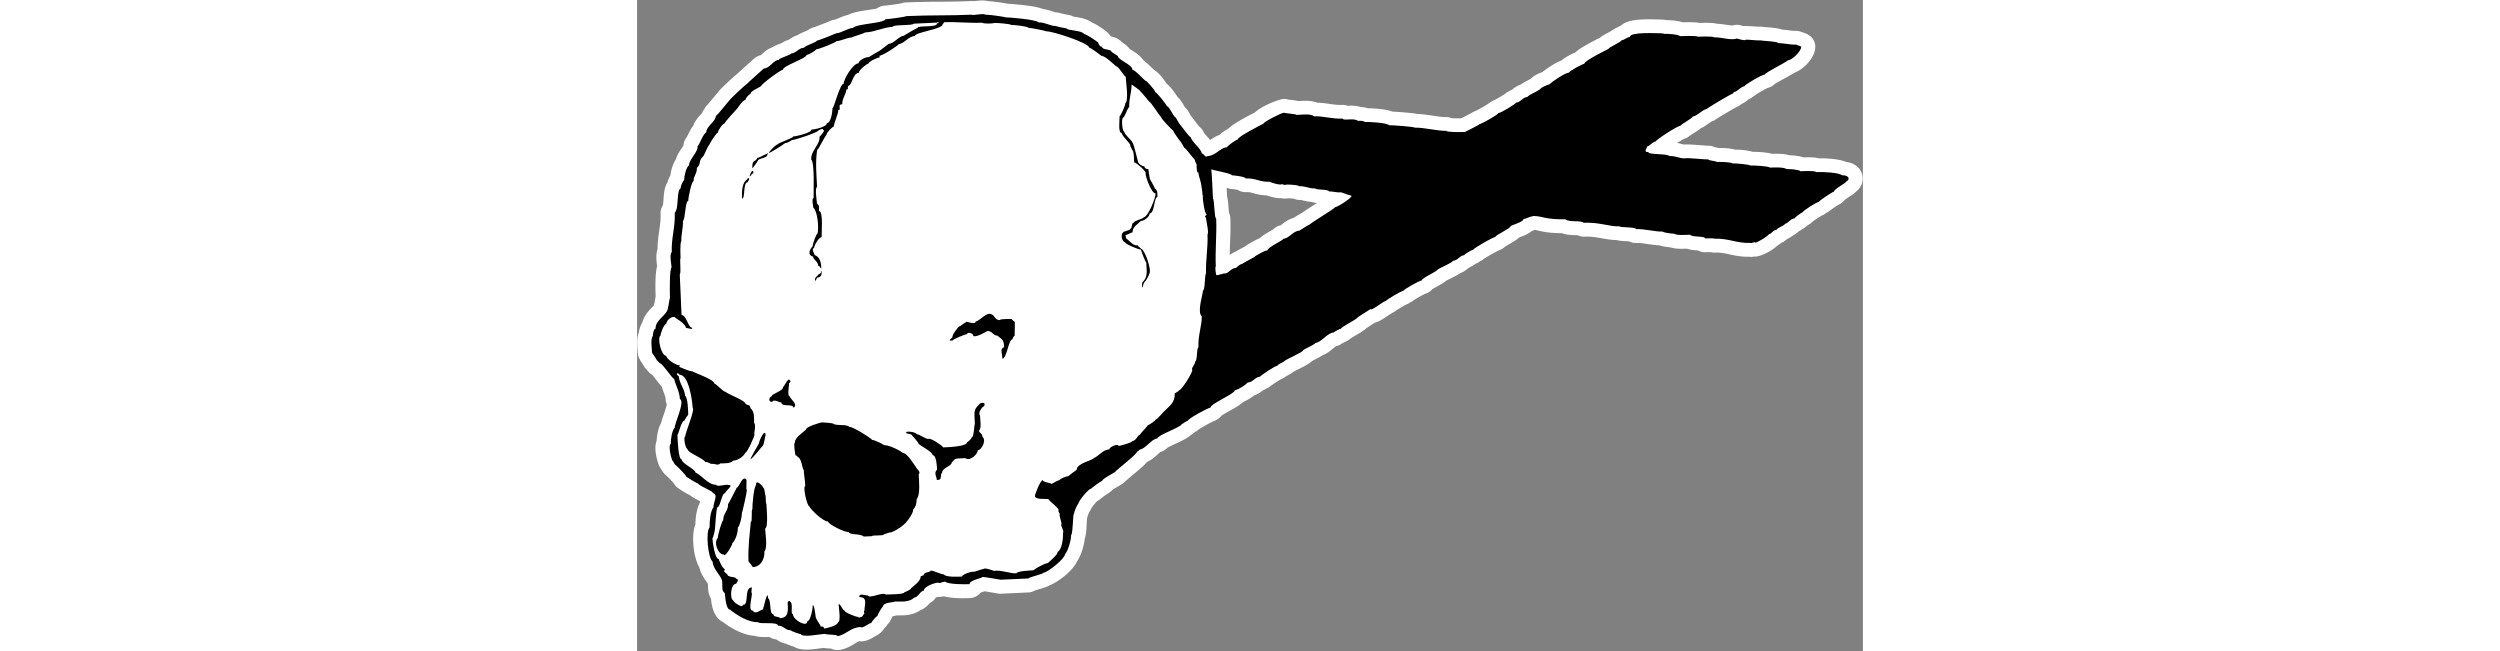 <svg height="651" viewBox="10.65 124.68 450.33 239.16" width="2500" xmlns="http://www.w3.org/2000/svg"><rect x="10.65" y="124.68" width="450.33" height="239.16" fill="#808080" stroke="none"/><path clip-rule="evenodd" d="m19.86 256.48c-6.54-9.32.83-13.63 4.31-18.84.82-6.74.25-16 .72-22.67.34-4.98 1.53-10.03 2.47-15.03 3.39-18.17 15.43-34.68 29.56-46.9 12.69-10.97 33.72-18.83 56.31-21.22 11.39-1.21 23.85-.32 34.49.82 10.02 1.08 18.92 2.5 26.46 5.98 2.66 1.23 3.66 2.72 5.89 4.26 4.59 3.18 10.37 7.26 15.35 12.35 12.07 12.34 23.56 30.88 23.56 30.88s.28 14.83 2.74 16.93c.46 10.49.41 22.03-1.41 32.82-1.62 9.58.46 20.02-5.28 29.01-1.38 2.15-4.44 10.13-9.89 14.84-14.56 12.6-41.21 26.15-39.81 27.38 5.21 4.63 5.2 18.15.17 23.17-.77.77-3.38 2.93-6.1 4.01-4.31 1.72-10.98 1.71-11.28 2.39-.03 0-5.43-.56-9.47-1.71-4.19.5-7.81 2.48-7.55 3-.41.03-4.94-.2-8.28-.41-1.76-.12-3.81.02-3.43-.38.01.08-7.26 5.98-7.7 6.21-3.99 2.08-9.99.49-13.22 3.8-2.86 2.93.86 4.46-3.17 5.47-3.67.93-9.46 5.23-13.52 3.56-6.96 1.81-10.98.92-19.26-4.2-8.52.4-22.27-1.86-17.1-13.33-.51 1.15-3.44-2.34-5.4-6.41-1.54-3.14-2.26-6.94-2.32-7.35-.83-5.95.77-11.76 3.53-16.94.88-1.65 2.97-2.91 3.71-4.53-1.77 3.83-9.43.01-14.97-5.61-3.08-3.13-6.15-3.98-5.83-9.59.08-1.48 1.73-12.06 4.02-12.17-.12-2.91-1.56-9.01-2.5-11.6-1.38-3.79-2.67-3.92-5.17-7.49z" fill="#fff" fill-rule="evenodd"/><path d="m460.71 188.7c-.72-2.48-2.98-4.2-5.98-4.56-3.1-1.24-7.92-1.32-9.96-1.3-1.28-.34-2.97-.43-5.67-.34-1.66-.58-3.56-.74-5.06-.76-1.48-.48-3.43-.63-6.41-.55-2.24-.61-5.26-.73-7.18-.74-2.28-.69-5.06-.79-6.44-.79h-.04c-1.5-.45-3.43-.65-5.85-.57-.46-.13-.89-.2-1.24-.26 0 0-.16-.03-.34-.07-.78-.38-1.6-.58-2.43-.54-.34 0-1.88-.12-2.71-.19l-.17-.01c-3.06-.23-4.7-.35-5.94-.23-.18-.02-.41-.07-.84-.19-.4-.11-.99-.27-1.73-.41 1.15-.72 2.21-1.34 2.63-1.51.13-.04.26-.09.38-.15a5.57 5.57 0 0 0 1.66-1l1.39-.91c1.03-.64 1.9-1.2 2.62-1.8 1.06-.47 1.96-1.1 2.82-1.73l.32-.22c.2-.14.42-.3.58-.4.16-.08.32-.17.46-.27.39-.08.77-.25 1.11-.5.86-.63 7.39-4.53 8.37-4.96.28-.11.53-.26.75-.45.23-.14.45-.29.66-.45.97-.44 1.73-1.02 2.37-1.57.07-.05.14-.11.21-.16.53-.2 1.03-.5 1.47-.84.24-.12.46-.28.66-.48.69-.58 4.18-2.58 4.92-2.85.07-.02.14-.04.2-.06.9-.27 1.71-.75 2.36-1.39.54-.36 2.25-1.3 3.01-1.72l.38-.21c1.89-1.04 2.98-1.66 3.76-2.16 3.71-1.39 7.84-5.88 7.67-9.76-.05-1.4-.7-2.72-1.73-3.58-1.15-1-2.39-1.34-3.02-1.51l-.06-.02c-.64-.28-1.53-.56-2.41-.52-.83.04-1.65-.08-2.63-.22-.81-.11-1.57-.19-2.31-.23-1.59-.55-3.57-.71-5.63-.88l-1.15-.1a7.49 7.49 0 0 0 -1.2-.1c-.79.03-1.71-.04-2.72-.12l-2.64-.12c-.31-.03-.6-.01-.85.04-.26-.07-.55-.15-.84-.24-1.05-.33-2.2-.32-3.21.01-.47 0-1.7-.18-2.37-.28-1.23-.19-2.26-.31-3.22-.35-1-.25-2.68-.44-6.47-.31-.96-.18-2.67-.35-6.25-.23-2.06-.67-4.59-.79-6.02-.8-.43-.12-.86-.19-1.26-.19l-1.09-.04c-7.63-.23-11.78.04-14.27 2.19-.38.17-.74.35-1.02.51l-.34.19c-.53.21-1.07.51-1.55.86-.19.09-.37.21-.53.34-.09.06-.47.3-1.55.86-1.02.55-1.94 1.06-2.71 1.7l-.03.01c-5.24 2.67-7.68 4.12-9.06 5.44-1.62.68-3.59 1.68-5.06 2.92-2.79 1.08-5.95 3.42-7.12 4.33-1.56.52-2.81 1.18-3.73 2-.15.11-.3.23-.43.37-.18.15-.82.47-1.26.71-.84.42-1.65.89-2.4 1.42-1.33.45-2.36 1.2-3.14 1.82-.07.06-.16.12-.24.18-.4.16-.79.37-1.16.61-.35.13-.69.33-.99.61-.58.47-3.5 2.22-4.13 2.47-.28.09-.53.23-.76.39-.24.13-.48.27-.7.43-.29.12-.56.29-.81.52-.66.53-4.1 2.46-4.77 2.72-.19.06-.37.14-.54.24-.29.13-.57.28-.84.45-.11.05-.22.11-.33.18-.37.23-2.22 1.17-2.92 1.52l-.39.2-.24.12c-1.37.02-2.84-.01-3.55-.07-.73-.3-1.47-.44-2.16-.39-1.04.02-2.99-.26-4.72-.52-1.9-.29-3.9-.58-5.71-.63-1.11-.25-2.59-.39-4.75-.57-1.19-.11-3.03-.24-4.35-.3-2.65-.96-6.53-1.19-8.98-1.22-.78-.26-1.64-.4-2.6-.43-1.69-.59-3.43-.56-4.88-.49h-.06c-.66-.25-1.33-.36-2-.32-1.54.07-3.19-.17-4.77-.39-1.17-.17-2.67-.37-4.28-.41-2.36-.92-5.08-.73-6.92-.61h-.04c-.87-.21-1.85-.33-2.95-.45 0 0-.5-.06-.89-.11-.55-.16-1.11-.24-1.71-.21-1.32.06-7.43 2.22-10.42 4.93-6.32 3.2-8.64 4.86-9.8 5.99-1.19.62-2.35 1.43-3.28 2.3-1.4.49-2.5 1.25-3.39 1.87-.38-.49-.79-.94-1.19-1.39-.29-.32-.86-.96-1.08-1.27-.3-.8-.85-1.49-1.44-2.03-.08-.08-.16-.16-.24-.23-.32-.32-1.41-1.75-1.82-2.28l-.23-.3c-.39-.53-.75-1-1.11-1.42l-1-1.76c-.27-.46-.65-.86-1.04-1.2-.17-.25-.41-.66-.57-.94-.59-1.01-1.29-2.14-2.29-3.04-.79-1.27-2.33-3.51-4.14-5.03-.87-1.45-2.53-3.68-4.48-4.91l-.96-.91c-1.1-1.09-2.01-1.94-2.92-2.59-1.07-1.6-2.68-2.68-4.26-3.66-.41-.25-.67-.42-.83-.53a5.54 5.54 0 0 0 -1.06-1.16c-.14-.15-.3-.3-.48-.42l-1.3-.91c-1.2-1.35-2.87-1.85-3.93-2.08-.12-.1-.24-.2-.36-.29-.19-.32-.42-.61-.68-.88l-.03-.03c-.06-.07-.17-.18-.31-.31l.01-.01c-.12-.11-.25-.21-.36-.28-1.17-.95-3.55-2.59-5.49-3.42-1.73-1.24-3.89-1.65-6-1.97-.2-.03-.44-.06-.65-.1-.62-.35-1.28-.56-1.93-.63-.41-.05-2.33-.48-2.71-.59-.01 0-.02-.01-.04-.01-.58-.21-1.21-.33-1.85-.33-.26-.06-.81-.25-1.14-.36-.92-.3-2.15-.7-3.56-.87-1.4-.59-3.43-1-6.89-1.4-2.15-.25-4.65-.47-6.05-.53-.88-.22-1.92-.37-3.23-.54-.59-.08-2.51-.35-4.01-.42-1.66-.42-3.38-.2-4.74-.03 0 0-.22.02-.45.05-.28-.05-.61-.08-.94-.05-4.04.18-7.29.21-11.12.23-3.97.02-7.95.06-13.02.29a5.7 5.7 0 0 0 -1.56.33c-1.2.25-5.28.8-6.06.82-1.09.06-2.1.45-2.93 1.07-.47.1-1.41.28-3.29.55-3.09.46-5.47.87-7.31 1.81-1.28.28-2.42.76-3.39 1.19l-.15.06c-.33.14-.92.39-1.19.47-.64.06-1.34.26-1.89.53-.67.31-5.1 2.06-5.8 2.25-.17.04-.33.1-.49.16-.61.2-1.26.52-1.81.96-.21.1-.5.22-.75.32l-.17.07c-.92.38-1.89.79-2.82 1.38-1.52.47-2.64 1.27-3.21 1.68-.06.05-.13.1-.2.15-.81.15-1.58.5-2.24 1-.35.15-.8.33-.8.33-1.12.43-2.14.84-3.03 1.41-1.55.57-2.69 1.54-3.67 2.44-.18.17-.32.3-.42.38-.92.21-1.82.68-2.55 1.33l-2.39 2.16c-1.75 1.57-2.84 2.54-3.54 3.24-.56.42-1.54 1.24-3.75 3.32-1.98 1.86-3.01 2.88-3.64 3.76l-1.56 1.85c-.56.68-2.03 2.48-2.35 2.8-.37.32-.64.72-.81 1.15-.38.47-.7.99-.91 1.55-.15.19-.35.4-.5.58l-.12.13c-.83.92-2.03 2.25-2.66 4.03-.73.93-1.33 2.04-2.05 3.51 0 0-.23.45-.41.81-.69.83-1.09 1.86-1.15 2.93-.17.33-.58.93-.8 1.25-.63.94-1.54 2.29-2.01 3.92-1.29 1.93-1.79 4.35-1.98 5.82-.47.81-.85 1.71-1.1 2.6-1.15 1.87-1.29 4.13-1.43 6.14-.08 1.12-.15 1.89-.23 2.29-.6.91-.91 1.98-.86 2.97.1 2.31-.21 4.42-.51 6.47-.31 2.16-.59 4.3-.6 6.69-.34 1.01-.48 2.19-.42 3.56.04.91.15 1.85.26 2.6-.41 1.57-.79 4.52-.54 11.19-.09.41-.16.86-.25 1.45l-.14.83c-.12.33-.21.67-.25 1-.21.24-.53.56-.76.79-1.01 1.03-2.81 2.87-3.52 5.54-.8 1.26-1.12 2.64-1.25 3.61-.62 1.59-.64 3.35-.58 4.77.03.67.08 1.38.15 2.06l.08 1.01c.06.74.34 1.42.69 2 .09.28.23.54.41.79.21.28 1.03 1.55 1.16 1.8.2.41.48.76.81 1.02.03.04.07.08.1.12.73 1.02 1.6 1.68 1.85 1.85.06.05.15.11.27.18.41.45 1.32 1.62 1.71 2.13.7.91 1.24 1.61 1.78 2.19l.54 1.62c.46 1.2.85 2.24.89 3.13.02.62.17 1.22.43 1.79-.25 1.03-.81 2.71-1.03 3.35l-.06.19c-.47 1.34-.79 2.3-.98 3.14-1.27 2.29-1.6 5.17-1.68 6.59-.35.97-.49 2.06-.44 3.26.05 1.23.3 2.63.77 4.27.19.67.54 1.88 1.35 2.97.36.65.89 1.47 1.7 2.17.02.02.04.04.06.05l.03.03c.53.48 2.54 2.53 2.86 2.95.05.08.11.16.16.23.24.42.55.83.93 1.16.04.04.09.07.13.1.03.02 2.4 1.8 4.63 2.82.93.77 2.07 1.37 3.58 2.13l.18.09c-.05.25-.1.49-.14.73-1.24 2.45-1.53 5.74-1.57 7.86-.79 2.11-.88 4.65-.79 6.49.12 2.85.77 6.65 2.19 9.17.49 2.08 1.59 3.76 2.57 5.17l.09.14c.15.21.41.59.58.87l.02 1.4v.18c.04.97.21 2.34 1.07 3.77.2 2.36.9 6.96 4.37 8.6 2.07 1.61 6.68 4.73 11.64 5.1 1.36.43 2.81.46 4.3.45.29 0 .79 0 1.25.01.71.48 1.53.77 2.43.86.02.01.04.03.06.04.6.4 1.78 1.19 3.45 1.52.91.42 2.01.83 2.99 1.13 2.65 1.57 6.29 1.05 9.75.57l1.16-.14c.61.11 1.18.15 1.67.18l.25.02c.21.01.5.02.78.04.74.37 1.55.56 2.38.56.33 0 .66-.03.98-.09 2.35-.44 3.99-1.45 5.36-2.29.74-.46 1.22-.73 1.67-.87 2.24.28 4.04-.79 5.35-1.56l.92-.52c.09-.05.18-.11.26-.16.69-.36 1.32-.86 1.83-1.44.22-.2.42-.45.58-.73.11-.16.45-.57.61-.72.33-.27.59-.61.76-.98.13-.14.26-.29.38-.44.37-.32.66-.74.82-1.24.12-.27.6-1.08.84-1.44.08-.01.16-.03.25-.04.23-.03.64-.09 1.13-.22h.4c1.91.03 5.38.1 8.31-1.92 1.82-.71 2.94-2.01 3.42-2.58l.05-.05a5.08 5.08 0 0 0 2.17-1.98c.22-.1.49-.21.74-.28.73.04 1.5-.03 2.24-.22 2.27.63 5.48.85 9.58.67 1.59-.07 3.02-.83 3.93-2.02.23-.08.51-.18.8-.26.23-.08.44-.15.64-.22 1.11.17 2.87.47 4.78.8.45.09.88.12 1.3.09l10.16-.47c.71-.03 1.38-.26 1.97-.57.14-.04.28-.1.42-.17.12-.05.62-.22 1.69-.52 1.34-.39 2.6-.75 3.69-1.39 3.11-1.26 8.33-5.17 10-8.8 1.6-2.33 2.57-6.04 2.81-8.29.44-1.29.57-2.89.73-5.71.05-.93.1-1.62.12-1.88.02-.05.03-.1.05-.15.07-.17.12-.34.15-.52.08-.3.44-1.19.51-1.33.14-.19.24-.39.33-.6.07-.11.13-.23.2-.34.13-.19.24-.39.32-.61.29-.56 1.78-2.37 2.18-2.7.01-.01.03-.02.04-.03.39-.19.77-.42 1.07-.69.37-.33 2.19-1.7 2.6-1.92.28-.13.52-.3.74-.5.44-.29.85-.63 1.2-1.02.16-.11.61-.41 1.86-1.12 1.09-.63 2.01-1.19 2.75-1.92a.12.12 0 0 0 .05-.05l2.08-1.79c3.39-2.81 4.98-4.19 5.91-5.34 1.64-.7 2.92-1.86 3.93-2.78.23-.2.7-.63.99-.85 1.01-.29 1.9-.86 2.58-1.59.7-.4 2.48-1.23 3.1-1.52 2.54-1.17 4.23-1.98 5.4-3.06.25-.16.46-.31.61-.42l.37-.25c.21-.15.4-.31.56-.5l.03-.03c.41-.13.79-.36 1.11-.69.77-.65 5.04-3 5.95-3.33.25-.08.48-.19.69-.33.79-.38 1.49-.95 2.03-1.64.62-.44 2.36-1.42 3.08-1.82 2.07-1.14 3.69-2.08 4.85-3.17 1.49-.66 2.9-1.52 4.09-2.47 1.45-.48 2.48-1.26 3.19-1.8.03-.03.07-.06.11-.09.45-.16.85-.4 1.23-.67.4-.11.78-.31 1.1-.59.59-.5 3.61-2.49 4.24-2.78.18-.07.36-.15.52-.25.46-.21.9-.49 1.29-.81l.68-.38c.65-.33 1.33-.7 1.94-1.23.39-.22 1.31-.68 1.78-.92l.27-.14c2.15-1.06 3.71-1.87 4.84-2.91.36-.19.88-.46.87-.46 1.17-.59 2.1-1.07 2.89-1.62 1.71-.64 3.04-1.74 4.12-2.64.21-.18.65-.54.94-.75a5.39 5.39 0 0 0 2.04-.88c.03-.01.05-.03.08-.05.22-.14 1.04-.58 1.23-.66.23-.08.44-.18.63-.31.45-.22.87-.49 1.25-.82.09-.06.18-.12.26-.19.24-.17.98-.62 2.2-1.34 1.6-.94 2.66-1.58 3.48-2.35.51-.35 2.03-1.33 3.16-2.04 1.46-.37 2.74-1.23 4.3-2.27l.35-.23c.37-.25.8-.55 1.06-.69.26-.12.49-.27.7-.44.05-.03.09-.05.13-.08.37-.12.72-.32 1.02-.6.6-.48 3.59-2.23 4.21-2.48.45-.15.85-.39 1.17-.71.4-.11.79-.32 1.12-.62.61-.48 3.74-2.23 4.43-2.49.15-.05.3-.11.44-.18.84-.33 1.56-.85 2.13-1.49.24-.15.82-.51 2.1-1.21 1.28-.72 2.23-1.28 3-1.93l1.29-.66c1.57-.77 2.74-1.35 3.67-2.01 1.41-.5 2.39-1.3 3.02-1.81.04-.04.08-.07.13-.11.03-.03.06-.06.1-.09.29-.14.57-.31.83-.5.4-.11.79-.31 1.12-.59.21-.16.98-.63 1.13-.7.44-.14.82-.38 1.13-.69.02-.02.05-.03.07-.05.41-.12.79-.33 1.13-.64.73-.59 4.91-2.98 5.78-3.3.2-.06.38-.15.55-.24.66-.28 1.25-.68 1.74-1.17.27-.18 1.02-.61 1.4-.83l.17-.1c1.41-.81 2.6-1.52 3.52-2.37.14-.06.26-.1.26-.1 1.28-.48 2.96-1.11 4.3-2.22.31-.11.58-.23.8-.33l.19-.08c.09-.02.18-.03.26-.05.42.06 1 .15 1.3.22.08.03.17.05.25.07 3.17.8 6.61.89 8.41.89 1.69.64 3.48.69 4.73.72.57.01.88.03 1.05.04.63.27 1.53.55 2.42.52 2.64-.12 4.73.27 6.78.65 1.58.29 3.28.56 5.1.6 1.05.27 2.16.35 3.22.4.62.03 1.13.06 1.49.1.83.43 1.73.63 2.63.58 1.24-.07 2.86.19 4.29.41 1.26.19 2.6.37 3.98.43 1.07.34 2.47.6 4.25.77 1.36.45 3.08.58 5.99.47 1.2.41 2.46.54 3.66.63.13.01.26.01.4.02.85.46 1.81.69 2.75.64.65-.02 1.5-.03 1.99-.01.5.12 1.01.17 1.51.15 1.89-.08 3.45.25 5.26.65 2.21.5 4.43.92 7.23.88.64.08 1.31.05 2-.08.13.01.29.01.46.01 1.86-.09 5.79-1.94 7.95-4.02.56-.31 1.02-.67 1.38-.99.74-.26 1.4-.68 1.94-1.24.24-.14.45-.26.45-.26.62-.33 1.37-.72 2.07-1.28.71-.39 1.28-.85 1.78-1.28l.12-.1c.05-.04.1-.09.16-.14.43-.19.83-.45 1.2-.75.41-.14.79-.39 1.11-.73.25-.22 1.27-.93 1.56-1.09.33-.18.61-.41.84-.68.19-.11.37-.25.54-.41.49-.43 2.93-2.01 3.51-2.25.46-.16.86-.43 1.18-.76.03-.02.05-.04.08-.06.39-.12.77-.33 1.09-.61.5-.45 3.1-2.2 3.68-2.49.27-.12.52-.28.73-.47.56-.35 1.07-.8 1.48-1.31.19-.15.67-.49 1.55-1.06.99-.64 1.74-1.17 2.36-1.78 1.69-1.3 2.61-3.13 2.52-5.14.02-.38-.03-.87-.18-1.33zm-232.13 15.97c-.04-.64-.2-1.26-.49-1.85-.04-.35-.11-1.02-.2-2.24-.11-1.52-.22-2.71-.51-3.79 0-.08-.01-.16-.01-.23l-.02-.42v-.03c-.04-.88-.07-1.7-.11-2.47.56.26 1.19.46 1.85.49.37.01 1.58.18 2.24.31.92.59 2.01.87 3.09.84 1.09-.06 1.68.11 2.79.41 1.24.35 2.72.72 4.74.78l.18.06c.01 0 .14.05.15.05 2.02.67 3.61.96 5 .9.81.18 1.59.2 2.39.05.84.01 1.95.09 2.14.12.12.04.24.07.35.09.58.25 1.21.41 1.86.38.35-.02.76.07 1.52.26.98.24 1.93.4 2.87.47.67.22 1.35.34 2.02.41-.33.21-.69.44-1.07.68-2.34 1.51-3.55 2.3-4.34 2.88-.69.36-1.67.95-3.16 1.89-2.03.56-3.52 1.75-4.28 2.35-.14.11-.32.26-.49.39-1.02.2-1.96.7-2.71 1.45-.22.14-.54.32-.83.49l-.23.13c-1.78 1.03-3.09 1.85-4.08 2.75-1.08.42-2.16 1.02-3.35 1.7l-.74.44c-.33.19-.63.41-.91.66-.26.15-.65.36-1.02.55l-.46.25c-1.02.55-1.68.9-2.2 1.24-.75.29-1.48.71-2.19 1.24.02-1.37.06-2.74.11-4.1l.03-1.03c.11-2.79.2-5.67.07-8.55zm-16.56-40.47c-.02-.02-.03-.03-.04-.05.01.02.02.03.04.05zm117.6 50.97.01-.01c0 .01-.01.01-.01.01z" fill="#fff"/><g clip-rule="evenodd" fill-rule="evenodd"><path d="m84.34 358.4c-.04-.73-4.63-.47-4.65-.87-1.97.09-8.12 1.47-8.92.12-.31.02-3.37-1.05-3.82-1.44-1.79.09-2.48-1.78-4.56-1.68-.08-1.61-6.73-.39-7.26-1.28-3.56.15-8.05-2.69-10.29-4.59-1.47.06-1.86-4.59-1.93-6.01-1.21-1.04-.89-1.92-.98-4.21-.09-2.07-3.39-4.51-3.52-7.38-1.73-1.47-2.64-11.1-1.11-12.66-.09-2 .29-6.16 1.41-7.31-.09-1.9 1.94-4.76-.24-5.28-.04-.86-4.72-2.38-5.38-3.49-.37.01-4.04-2.24-4.36-2.51-.02-.52-3.36-3.82-3.94-4.32-.24.02-.79-1.11-.92-1.34-.49.02-1.98-5.83-.83-6.4-.08-1.78.46-4.97 1.45-5.98-.07-1.61 3.89-9.67 1.88-10.5-.12-2.75-1.51-4.93-2.11-7.39-.61.03-3.92-5.22-5.11-5.69 0 0-.7-.48-.91-.98-.06 0-.12 0-.24.01-.01-.23-1.73-2.86-1.85-2.91-.06-1.44-.66-5.22.28-6.17-.02-.63.31-2.66 1-2.69-.16-3.45 4.69-5.06 4.57-7.98.24-.01.47-3.08.72-3.31-.09-2.02-.17-10.87.6-11.25-.03-.92-.88-4.67.07-5.64-.23-5.1 1.32-9.09 1.09-14.43 1.65-1.68.51-8.13 2.19-9.01-.04-.98.76-2.51 1.29-3.06-.07-1.32.77-4.86 1.8-5.37-.1-2.18 3.24-4.58 3.13-7.1.5-.03 2.02-4.58 3.17-4.98-.09-2.18 3.58-4.07 3.49-6.03.44-.02 4.22-4.91 4.92-5.63-.01-.29 5.84-5.79 6.56-6.17-.01-.18 5.5-4.97 6.15-5.63 2.27-.1 3.5-3.09 5.52-3.18-.03-.63 4.53-1.82 4.51-2.34 1.84-.09 2.8-2.04 4.71-2.12 1.12-1.13 3.86-1.61 4.87-2.64.61-.03 7.02-2.62 7.02-2.67 1.84-.09 4.22-1.87 6.12-1.96 1.6-1.62 11.25-1.66 11.98-3.19 1.17-.05 7.65-.92 7.63-1.16 9.77-.44 15.38-.13 24.1-.53.02.46 4.16-.65 4.92 0 1.41-.06 7.41.82 7.42.98.98-.04 11.54.81 12.14 1.86 2.32-.11 4.48 1.41 6.33 1.31 0 .13 3.49.88 4.04.92.04.8 5.56.6 6.43 2.06.74-.03 4.55 2.62 5.06 3.06.06 0 .29 1.07.79 1.28.01.28.25.28.62.26.06 1.37 3.48.82 3.53 1.91.12 0 2.16 1.51 2.34 1.56.07 1.49 5.3 3.04 5.4 5.11 1.1-.05 4.81 4.5 5.03 4.03.06 0 3.29 3.36 3.31 4.1.44-.01 4.08 4.48 4.3 5.21.85-.04 2.32 3.81 3.26 4.17 0 0 1.2 2.19 1.33 2.29.18 0 3.34 4.62 4.15 4.94.58 1.98 3.94 4.25 4.02 5.91.79-.04 1.3 1.78 2.08 1.01 3.18-.15 4.71-3.15 7.23-3.26-.02-.41 3.37-2.81 3.87-2.83-.04-.97 8.38-5.27 9.52-5.85-.03-.57 6.53-3.98 7.57-4.02.01.23 4.14.39 4.65.82 1.97-.09 5.15-.53 6.36.51 3.19-.15 6.69 1.03 10.55.84.03.91 4.17-.36 5.57.84.5-.03 1.91-.15 2.55.4 1.29-.06 7.83.22 8.97 1.21 1.1-.06 9.24.55 9.46.89 3.06-.14 8.41 1.28 11.48 1.15.02.56 5.49.49 6.85.43 0-.06 5.36-2.61 5.35-2.89.73-.04 6.74-3.42 7.01-4.07.86-.04 6.19-3.27 6.42-3.81 1.53-.06 2.49-2.01 4.09-2.08 1.23-1.26 3.78-1.9 5.09-3.22-.01-.18 2.46-1.38 3-1.4.82-.85 5.78-4.29 7.31-4.36-.02-.52 4.67-3.04 5.58-3.24-.06-1.04 7.6-4.78 8.92-5.48-.02-.52 4.39-2.33 4.79-3.15.93-.04 1.74-1 3.08-1.24-.09-1.89 9.9-1.31 11.94-1.3.01.24.43-.02.68.2 1.23-.06 4.93.12 5.76.83.98-.04 6.08-.22 6.59.21 1.41-.06 5.52-.19 6.04.24 2.58-.11 6.08 1.23 8.26.43 0 0 3.18 1.01 3.17.42 1.53-.06 3.64.35 5.72.27.02.17 6.36.35 6.38 1.03 2.03-.09 4.02.62 6.54.5.45.38 1.31.35 1.82.78.06 1.55-3.23 4.92-4.89 4.99-.94.97-8.47 4.54-8.45 5.23-1.16.05-7.28 3.67-7.57 4.31-1.52.25-2.48 2.06-3.83 2.13 0 .29-.3.14-.29.54-.67.02-9.78 5.57-9.83 5.73-1.23.07-3.5 2.64-4.99 2.71.03.64-4.48 2.92-4.46 3.38-1.16.05-9.18 5.25-9.16 5.82-1.23.06-2.14 1.72-3.06 1.75.02.47-1.69 2.22.34 2.11.05 1.1 6.66.45 7.88 1.49 2.4-.11 3.54.93 5.62.83.3-.3 7.48.46 8.63.41.02.46 2.93.56 2.95.9.47-.02 5.46-.01 5.8.55 1.23-.07 6.42.4 6.62.78 1.17-.05 6.53.17 7.23.76 1.41-.06 5.16-.23 6.06.54 1.28-.06 4.8.24 5.13.8.8-.03 5.1-.3 5.8.3 2.32-.1 8.24.14 9.46 1.18 2.39-.11 3.25 1.47 1.5 2.35.03.46-4.48 2.73-4.44 3.65-.55.03-5.57 3.42-5.56 3.77-.86.04-5.88 3.31-5.86 3.72-.12 0-3.05 1.92-3.04 2.32-1.53.07-2.49 1.96-3.54 2.01.03.56-3.19 1.63-3.17 2.27-1.47.07-1.6 1.46-2.75 1.51.02.57-4.18 3.12-5.04 3.16-.03-.57-1.4.41-1.77.08-5.04.23-8.03-1.76-13.17-1.53-.02-.22-2.9-.15-3.45-.12-.05-.98-4.93-.35-5.53-1.36-.81.03-4.97.34-5.75-.32 0 0-3.76-.29-4.39-.84-2.7.13-6.37-1.02-9.69-.88-.05-.86-6.05-.53-6.08-1.04-3.82.17-7.32-1.57-13.16-1.3-1.2-1.03-5.3-.05-6.76-1.3-2.14.1-5.6-.04-8.26-.71-.02-.06-3.79-.8-3.77-.34-1.36.06-2.06.9-3.34.95.05 1.15-4.27 2.15-4.8 2.7.04.8-5.58 3.24-5.55 3.92-.86.05-8.12 4.17-8.1 4.7-.67.03-3.38 1.71-3.35 1.99-1.6.07-2.31 1.99-4.16 2.08.03.63-5.11 2.7-5.63 3.25.02.52-5.83 3.09-5.8 3.94-.8.03-6.74 3.36-6.72 3.82-.86.03-6.24 3.27-6.47 3.75-.98.04-5.19 3.69-5.59 2.96-.06 0-4.61 2.85-4.96 3.22.01.45-5.89 3.37-5.86 3.94-.43.03-2.84 1.35-2.83 1.46-2.27.1-4.51 3.71-6.65 3.81.01.51-4.03 2.19-4.5 2.68.03.74-6.13 3.22-6.97 4.06.01.22-2.53 1.19-2.5 1.65-.98.06-6.42 3.8-6.41 4.04-1.72.07-2.49 2.01-4.45 2.11-1.18 1.2-3.04 2.32-4.8 2.92.06 1.21-8.95 4.9-8.88 6.29-.74.02-8.44 4.12-8.4 4.92-.73.04-1.44.92-2.22 1.19.04.98-8.99 4.09-8.94 5.25-2.09.1-4.44 3.94-6.41 4.03.01.17-.94.84-1.07.86.04.86-6.75 6.06-7.74 7.08.02.47-5.05 2.72-5.01 3.62-.61.04-4.18 2.84-4.18 2.9-.92.04-4.65 4.59-4.61 5.57-.38.02-1.59 3.07-1.57 3.58-.49.03-.3 7.09-1.07 7.87.07 1.61-1.15 5.93-2.27 7.08.06 1.43-6.29 6.67-7.94 6.73.02.52-5.16 1.52-5.44 2.1-3.93.19-6.76.3-10.26.46 0 0-5.89-1.04-6.57-1.02-.53.55-4.87 1.2-4.8 2.65-1.9.08-7.81.12-9.02-.93-1.04.07-2.24.86-2.51.36-1.6.08-5.35 1.56-5.29 2.95-1.35.05-2.04 2.5-3.58 2.57-1.82 1.88-5.17 1.35-7.13 1.43.02.34-4.29.25-4.24 1.75-.23.02-2.14 3.03-2.11 3.61-.43.02-2.13 2.04-2.23 2.51-.86.04-3.47 2.28-3.94 1.5-3.76.17-5.24 2.76-8.41 3.36zm142.23-133.24c1.53-.07 2.18-1.99 4.15-2.08.41-.43 1.47-1.4 2.21-1.43.53-.54 4.81-2.52 4.79-2.86.97-.51 3.24-2.05 4.46-2.11.38-1.34 5.93-3.72 5.91-4.3 2.14-.1 3.49-2.86 5.84-2.96 0 0 3.59-2.29 3.89-2.32.88-.9 9.22-5.82 9.2-6.28 1.03-.05 7.08-3.99 5.95-4.27-2.19-.54-3.3-1.27-4.1-1.23-.24.24-2.97-.38-4.08-.33-.04-.86-4.95-.46-4.97-1.09-2.27.11-3.73-.92-6-.82-.27-.5-3.84-.63-4.82-.58-.43.42-.94-.18-1.49-.16-.53.54-4.39-.72-4.41-.89-3.92.17-4.98-1.39-8.91-1.22-.04-.68-4.56-1.16-4.98-1.15-.48-.84-7.55-1.91-7.61-2.24.22 1.58.57 9.93.61 10.91.56-.03.44 7.22 1.18 7.2.26 5.73-.41 11.8-.14 17.65-.38.02.01 2.99.26 3.2.74-.01 3.05-.87 3.06-.64zm-142.16 128.13c1.23-.06.32-5.49.26-6.69.8-.03 1.46 2.3 2.07 2.27.04.79 4.23 2.5 5.27 2.46.01.11.01.17.01.23.49-.02 1.71-.25 1.67-1.1.99-.06-.12-1.39.49-1.41-.08-1.84 1.43-5.14-1.89-4.98-.07-1.67 1.83-.61 3.06-.66.8 1.39 5.41-1.39 6.69-.31 1.1-.05 6.83-.03 6.79-.82.42-.13 2.48-1.03 2.45-1.44 1-1.02 3.64-2.64 3.56-4.47.68-.03.42-.3 1.09-.34-.05-1.26 2.54-1.08 2.51-1.66.41-.42 3.87 1.38 4.93 1.34.59 1.05 5.08.86 6.61.78.39-.87 2.94-1.74 4.23-1.79.14.27 2.92-.95 3.65-.97.77-.8 4.42 1.17 4.39.6 2.76-.13 5.46 1.07 7.74.97.39-.88 5.37-1.05 6.23-1.1.47-.47 4.07-2.6 5.36-2.66.76-.78 3.62-3.04 3.58-4.12 1.62-.83 2.05-5.05 1.97-7.06.47-.48-.65-2.16-.69-2.97.61-.02-1.02-3.69-.47-3.71-.01-.29-.6-1.14-.61-1.29 1.08-.58-3.61-3.81-3.63-4.39-1.3-.1-4.85.29-4.91-1.09-.19-.16 1.89-5.79 2.88-5.84.04.88 3.18.97 3.2 1.42 0 0 2.34-1.38 2.77-1.39.53-.55 2.46-1.44 3.38-1.48.23-.25 2.97-2.32 3.1-2.34-.11-2.41 6.18-3.56 6.15-4.25 1.87-.66 3.42-3.15 5.82-3.26-.04-.86 3.34-2.34 3.39-1.24.44-.02 5.11-1.27 5.09-1.8 1.29-.05 2.05-2.27 2.72-2.31.23-.46 3.05-3.41 3.04-3.59.49-.03 2.76-1.63 2.75-1.97.79-.19 3.06-3.12 3.24-3.14 1.82-1.87 3.99-3.11 3.83-6.56.31-.07 1.69-.95 1.68-1.17.87-.04 4.83-6.32 4.78-7.42-.64-.53 1.09-1.99 1.04-3.04.9-.44.45-5.13 1.19-5.17-.2-4.54 1.36-8.24 1.21-11.5-1.79-1.53.5-8.25.45-9.45.86-.04.59-6.19 1.15-6.21-.22-4.83.75-9.41.53-14.46.61-.33-.53-5.15-.58-6.14-.93-.35.27-.93.27-1.04-.84-.71-1.4-5.29-1.46-6.67.12-.06.59-.31-.02-.29-.02-.4-.26-2.98-.38-2.98-.09-2-1.1-4.08-1.17-5.52-.68.03-.62-1.4-.67-2.62.29-.3-.6-1.12-.64-2.1-.65-.55-3.46-4.45-3.89-4.42-.07-.07-1.14-2.08-1.2-2.08-.45-.38-2.81-3.72-2.83-4.13-.65-.54-4.5-4.45-4.53-5.13-.77-.66-3.69-5.47-4.18-5.45-.31-.27-3.19-3.94-3.37-3.93-.14-.4-3.13-2.5-3.24-2.5-.04 3.28-1 5.22-.87 8.32-.61.04-1.62 3.81-2.29 3.85-.7.72-.2 5.12.41 5.1.37 1.48 3.03 3.31 3.07 4.12.43-.02 1.96 6.93 2.03 6.92.02.75 1.61 1.77 2.34 1.73.03.69.72 1.06 1.47 1.03.15.74.47 3.94.72 3.92.2.34 1.6 2.81 1.62 3.1 1.21 1.04.93 1.8 1 3.23-1.35.06-.97 5.97-2.87 6.06.06 1.15-2.09 2.74-3.26 2.78-1 1.04-3.11 2.16-3.02 4.17-.8.04-1.69.88-2.54.92.02.47.07 1.61.62 1.59 1.6 1.36 2.13 2.32 3.85 2.24.02.4 1.22 1.04 1.22 1.27 1.16-.05 4.17 8.04 2.93 9.3.02.46-1.3 2.7-1.54 2.72-.36.36-.8 1.48-.77 2.11-.42.42-.4-2.06.1-2.09 1.82-1.85 1.29-4.08 1.17-7-.26-.11-1.9-4.06-1.93-4.75-.86.04-5.81-2.03-5.84-2.67-1.43-.34-2.09-3.99.37-4.1.17-.35 1.47-.19 1.44-.82.92-.04.4-2.2 1.32-2.25-.03-.75 3.69-1.49 3.66-2.01 1.6-.07 4.49-7.22 4.41-8.78-1.47.07-3.63-5.87-3.7-7.3.78-.39-3.45-4.16-4.18-4.12-.02-.64-.07-4.55-.75-4.51-.09-.51-.68-1.42-.69-1.52.59-.6-3.04-3.42-3.1-4.76-1.47.07-.76-4.73-.82-6.06.53-.54 2.16-4.01 2.12-4.92 1.32-.7.2-8.24.13-9.68-.68-.25-2.63-3.9-3.55-3.86-.96-.82-4.04-3.85-5.33-3.79-.52-.44-3.95-3.05-4.51-3.02-.08-1.77-13.62-6.11-15.7-6.01-.07-.17-5.97-1.34-6.64-1.31-.33-.56-5.28-1.08-6.32-1.03-.26-.45-5.63-.79-6.31-.75-.29.3-3.92.35-4.43-.09-4.61.21-9.37-.37-13.91-.17-.06.12-.52.83-.58.83.07 1.67-10.2 2.88-10.15 4.21-2.33.1-4.05 2.88-5.83 2.96-.88.91-6.03 4.3-7.31 4.36.01.39.31.1.32.51-.8.03-4.23 1.57-4.2 2.31-.73.04-3.64 2.48-3.6 3.4-2.15.09-2.57 4.65-3.73 4.72-.77.78.31 1.37-.86 1.42.06 1.49-1.58 3.29-1.49 5.42-2.09.09.03 2.13-1.56 2.2.01.11.01.18.01.23.43.16-1.58 4.67-1.53 5.71-.61.2-2.73 2.26-2.7 3.06-.77.78-2.96 5.54-3.44 5.57-.73 4.59-.2 9.68-.02 13.64-.92.05-.07 5.41-.04 6.1 1.15.98.66 1.17.74 2.72 1.65-.07.9 8.02.97 9.57-.99.05-2.76 3-2.73 3.86-1.2.63.1 2.18.12 2.7 1.94.78 2.38 2.42 2.5 4.95-.31.01-.6-1.01-1.15-.99-.07-1.61-1.82-2.16-1.87-3.36-2.3-.58-1.17-2.77-.17-3.79-.04-.81 1.34-4.61 1.76-4.63.6-1.98.07-8.23-1.52-9.58-.03-.46-.71-3.43.1-3.47-.08-1.72.47-13.03-.87-14.17-.15-3.4 3.21-5.33 3.07-8.42.12-.01 2.41-2.53 1.31-2.48-.05-.98-1.96.37-1.96.37-.28.65-8.28 3.32-9.57 3.38-.35.37-1.92 1.12-2.53 1.15-.41.42-5.2 3.51-5.88 3.55-.02-.45 2.57-3.11 3.25-3.14.29-.65 5.68-2.22 5.66-2.91 1.65-.07 5.72-1.3 5.71-1.65.74-.03.66-.43 1.07-.85 1.23-.05 5.68-1.06 5.61-2.38 1.48-.06 2.09-4.12 2.04-5.44.61-.04 2.69-8.99 4.16-9.06-.07-1.6 3.36-7.4 5.39-7.49.32-1.16 2.31-2.24 3.9-2.31 0-.06 3.77-2.3 3.89-2.3.17-.18 3.4-2.51 3.39-2.57 2.03-.1 3.69-2.88 5.53-2.95.05-.12 4.73-2.86 5.04-2.88-.04-1.03 7.2.02 7.12-1.64 1.59-.37-.02-.58-.01-.3-2.21.1-5.4.25-8.54.39-.38.82-7.55.23-7.75 1.17-3.38.15-6.5 1.9-10.12 2.06-.42.42-4.85 1.61-4.84 1.83-1.84.08-3.94 1.28-5.66 1.36-.22.52-6.33 2.93-7.32 2.98-.53.53-2.61 2.01-3.67 2.07.06 1.32-8.73 3.97-8.67 5.46-.92.04-8.01 5.31-7.98 5.94-.59.6-3.99 1.85-3.94 2.89-.54.26-1.9 1.58-1.86 2.27-1.17.06-3.05 3.36-3.23 3.38-.42.42-4.47 4.8-4.45 5.26-.73.03-2.47 2.64-2.44 3.34-.55.02-3.25 4.29-3.24 4.68-.48.03-1.9 4.13-2.28 4.14-1.83 1.86-.45 2.37-2.21 4.19.1 2.12-1.29 2.93-1.2 4.82-.74.04-2.01 6.14-1.96 7.28-1.16.06-1.01 6.43-1.95 7.4.11 2.52-.7 4.98-.6 7.45-.54.25-.3 5.71-.27 6.16-.43.19.29 5.4-.3 6 .21 4.71.46 10.39.65 14.92 1.79-.08 2.42 4.71 3.9 4.66.35.9-1.65.07-2.27.04-.01-.28-.55-1.3-.86-1.28-.35-.91-2.98-2.17-3-2.46-1.16-.99-3.4 1.07-3.35 2.23-.86.04-2.18 3.61-2.14 4.35-1.32.7.26 7.52 2.11 7.44.05 1.19 3.54 3.57 5.01 3.51.03.51-.3.06-.29.52 1.06.41 3.83 1.72 4.93 1.67.02.3 7.88 2.92 7.95 4.41 1.12.47 3.33 3.13 4.13 3.1 1.28 1.09 7.33 3.18 7.39 4.43.64.55 1.73.21 1.79 1.54 1.66 1.42 1.28 3.85 1.36 5.51.89.77-.25 4.1.17 4.09.04.8-2.71 6.79-3.39 6.82-.61 1.3-2.64 2.83-4.42 2.9-1.12 1.15-3.17.95-4.82 1.03-.89.91-1.66.08-3.13.15-.23.23-1.26-.75-2.37-.7-.87-1.5-6.48-3.32-6.54-4.76-.89-.38-1.5-4.55-.82-4.58.11-1.73 3.69-9.77 2.74-10.59-.1-2.18-1.34-12.24-4.84-12.08-.03-.69-2.07-.95-.22.64.11 2.41 2.18 4.67 2.28 7.03 1.02.87 1.1 5.24 1.16 6.96-.06 0-1.39 1.9-1.37 2.19-1.23.06-2.02 4.64-2.6 5.24.06 1.43.27 9.07 1.56 9.02.08 1.61 5.02 3.57 5.07 4.83 2.25.94 4.75 4.63 7.64 4.49.04.97 3.86-.34 4.38.08 2.39-.1-1.14 2.25-1.11 2.98-1.35.06-1.75 5.15-2.85 5.19-.47.5-.79 7.29-.85 7.29.04.79-.57 3.7-.99 4.12.05 1.11.89 7.68 2.3 7.61.01.23 1.1 2.65 1.29 2.65.02.57 1.79 1.52.69 1.57-.31.31.91 1.29 1.15 1.27.06 1.5 3.17.79 3.21 1.71 1.56.37.08 1.59.08 1.88-2.27.11-2.2 6.02-1.15 5.97.04.92 3.58 3.01 3.53 1.97.36-.19.17-.3.78-.32 1.36-1.38-.08-6.16 2.62-6.27.01.28-.2 1.21-.17 1.83.81.31-1.67 6.82.54 6.72.93 1.62 2.94-.42 3.67-.47.23-.23 1.74-7.89 1.91-4.1 1.25.51.32 5.91 1.91 5.84.06 1.31 2.38.75 2.41 1.5 3.38-.17 3.01-2.85 2.87-6.01.06 0 .83-.66.85-.1 1.38.58.02 4.61 1.06 4.56.11 2.4 5.39 4.99 5.28 2.7 1.23-.06 2.07-4.71 2.02-5.97.8-.04.96 5.03 1.33 5.01.28.79 1.57 2.29 1.59 2.85 1.17-.05 1.18.23 1.21.76.42.04 5.18-1.04 5.11-2.31z"/><path d="m53.15 333.03c-.01-.18-1.57-2.12-1.57-2.12-.23-5.28.47-10.26.84-14.48.68-.02.06-4.36.59-4.63-.07-1.6.51-8.07 1.33-8.91-.11-2.36 2.41.18 2.69.97.43-.02.67 2.61.67 2.66.37-.02.07 2.95.45 3.27.05 1.33.8 8.48-.47 9.11.07 1.38.99 7.08-.25 8.35.13 2.82-1.34 5.65-4.28 5.78zm-10.47-4.36s-.07-.22-.13-.27c-2.15.1-3.89-4.42-2.24-6.11-.04-.97 1.5-6.45 1.99-6.48-.11-2.47 1.88-3.42 1.77-5.9.23-.23 3.19-6 3.19-6.07.85-.04 1.95-4.34 3.36-3.14.56-.04-.13 4.03.36 4.01.03.69-1.66 8.36-1.84 8.42.06 1.49-.78 4.69-1.49 5.42.07 1.61-.66 4.35-2.03 5.72.04.75-2.2 4.37-2.94 4.4zm51.24-6.88c-1.4-1.2-4.87-.43-5.61-1.65-1.47.08-7.13-2.66-7.61-3.91-1.72.09-6.35-4.43-6.84-5.6-.67.04-2.46-6.97-1.43-7.48-.08-1.94-.49-4.12-.55-5.78-.65-.55-.68-4.16-2.18-4.78 0-.12-.71-.73-.89-.71 0-.07-.8-4.28-.2-4.59-.08-1.9 3.04-3.71 4.1-4.79-.06-1.15 5.61-2.62 5.61-2.62.49-.03 4.55.14 4.58.6 1.63.67 4.55-.05 5.83 1.05 1.22-.05 6.73 3.43 7.69 4.25.18-.01.44.34.51.5.86-.04 4.39 1.7 4.39 1.93 1.9-.08 5.86 1.92 7.02 2.9 1.66-.08 4.53 5.14 4.78 5.13.03.69 1.98 1.7.98 2.73.08 2 .7 7.6-.77 9.1.08 1.67-.43 2.96-1.25 3.8.05 1.21-1.69 3.7-2.39 4.41.01.24-2.47 2.48-3.03 2.52.01.21-2.94 1.79-3.13 1.46 0 0-2.19.68-2.25.73.03.69-4.3.14-4.28.66-1.29.06-2.15.09-3.08.14zm26.84-20.79c-.06-1.42-1.21-2.47.09-3.8-.03-.63-.17-5.35-1.59-5.27-.06-1.22-4.27-3.38-5.11-4.08-.01-.46-2.28-3.07-2.41-3.06-.04-.99-3.04-.5-2.04-1.51 1.22-.06 2.71-.01 3.79.92.74-.04 4.04 2.29 4.32 1.64 1.1-.05 4.84 2.41 5.31 3.2 1.72-.08 8.84-.29 8.77-1.95.43-.03 1.66-1.36 1.65-1.7.92-.04.9-4.63 1.19-4.94-.22-5.16-.46-5.1 1.71-7.33-.01-.35 2.59-1.15 1.7.79-.67.04-2.41 2.58-1.52 3.35.08 1.85.64 4.63-.36 5.65.03.8 1.21.92 1.27 2.24 1.6 1.36-.4 4.91-1.75 4.98.07 1.37-2.95 4.21-4.55 2.85-4.48.21-3.45.04-5.03 1.68.05 1.26-3.61 1.88-3.52 3.84-.68.03-.15 2.13-.77 2.17.02.34-.84.31-1.15.33zm-68.48-7.56c-.02-.47 3.13-5.84 3.13-5.84-.04-.81 2.32-5.97 2.44-3.05-.13 0-.53 3.36-1 3.85-.13-.01-3.56 4.52-4.57 5.04zm15.77-18.98c-.07-1.66-4.31-.09-4.39-1.92-.79.04-1.39-.75-2.86-.68-1.3 1.34-2.43-.75-.69-1.63-.04-.92 4.23-1.86 4.16-3.36.25-.02 1.38-2.31 1.86-2.57-.03-.63 1.68.44.36 1.14.04.79-.77 4.81.21 4.76.03.94 3.45 3.2 1.35 4.26zm76.84-17.94c-.04-.87-.64-3.37-.22-3.57-.01-.22.71-.77.83-.79-.13-2.91-.92-2.82-2.52-4.2-1.54.08-1.8-1.75-3.65-1.67 0 0-4.25 2.55-5.14 1.8-.05-1.16-2.34-1.51-2.31-.66-.68.04-5.39 1.92-5.37 2.39-1.96.09-.58-.61-.05-1.15-.05-1.1 1.76-3.36 2.47-4.08.68-.03 1.61-1.17 2.46-1.44-.05-.91 3.25 1.23 3.73-.4 1.35-.06 4.19-3.92 5.92-2.46.8-.04 1.02 2.08 2.92 1.99-.02-.51 3.62-.39 4.29-.42.01.18.97 1.05 1.16 1.05.08 1.83-.09 3.5-.03 5.06-.24.02-.82 1.02-.81 1.36-1.53.07-1.92 6.59-3.68 7.19zm-68.86-28.5c-.05-1.37.01-1.2 1.01-2.23 0-.12.89-.73 1.13-.86-.11-2.35 1.3 1.61-1.34 1.74.01 0-.73 1.35-.8 1.35zm-26.79-30.41h-.06c-.11-2.52.04-6.04 1.97-7.05-.04-.81 1.33-.41.33.62.01.28-.24.07-.22.47-1.78.07-.8 5.9-2.02 5.96zm2.78-8.13c-.02-.57 1.26-3.56 1.37-1.16-.8.04-.81 1.13-1.37 1.16zm1.03-2.98-.06-.06c-.14-3.27 1.02-2 1.87-3.77.98-.03 5.11-2.7 3.64-1.19.05 1.19-2.71 1.32-3.36 1.99 0 .22-1.79 2.73-2.09 3.03z"/></g></svg>